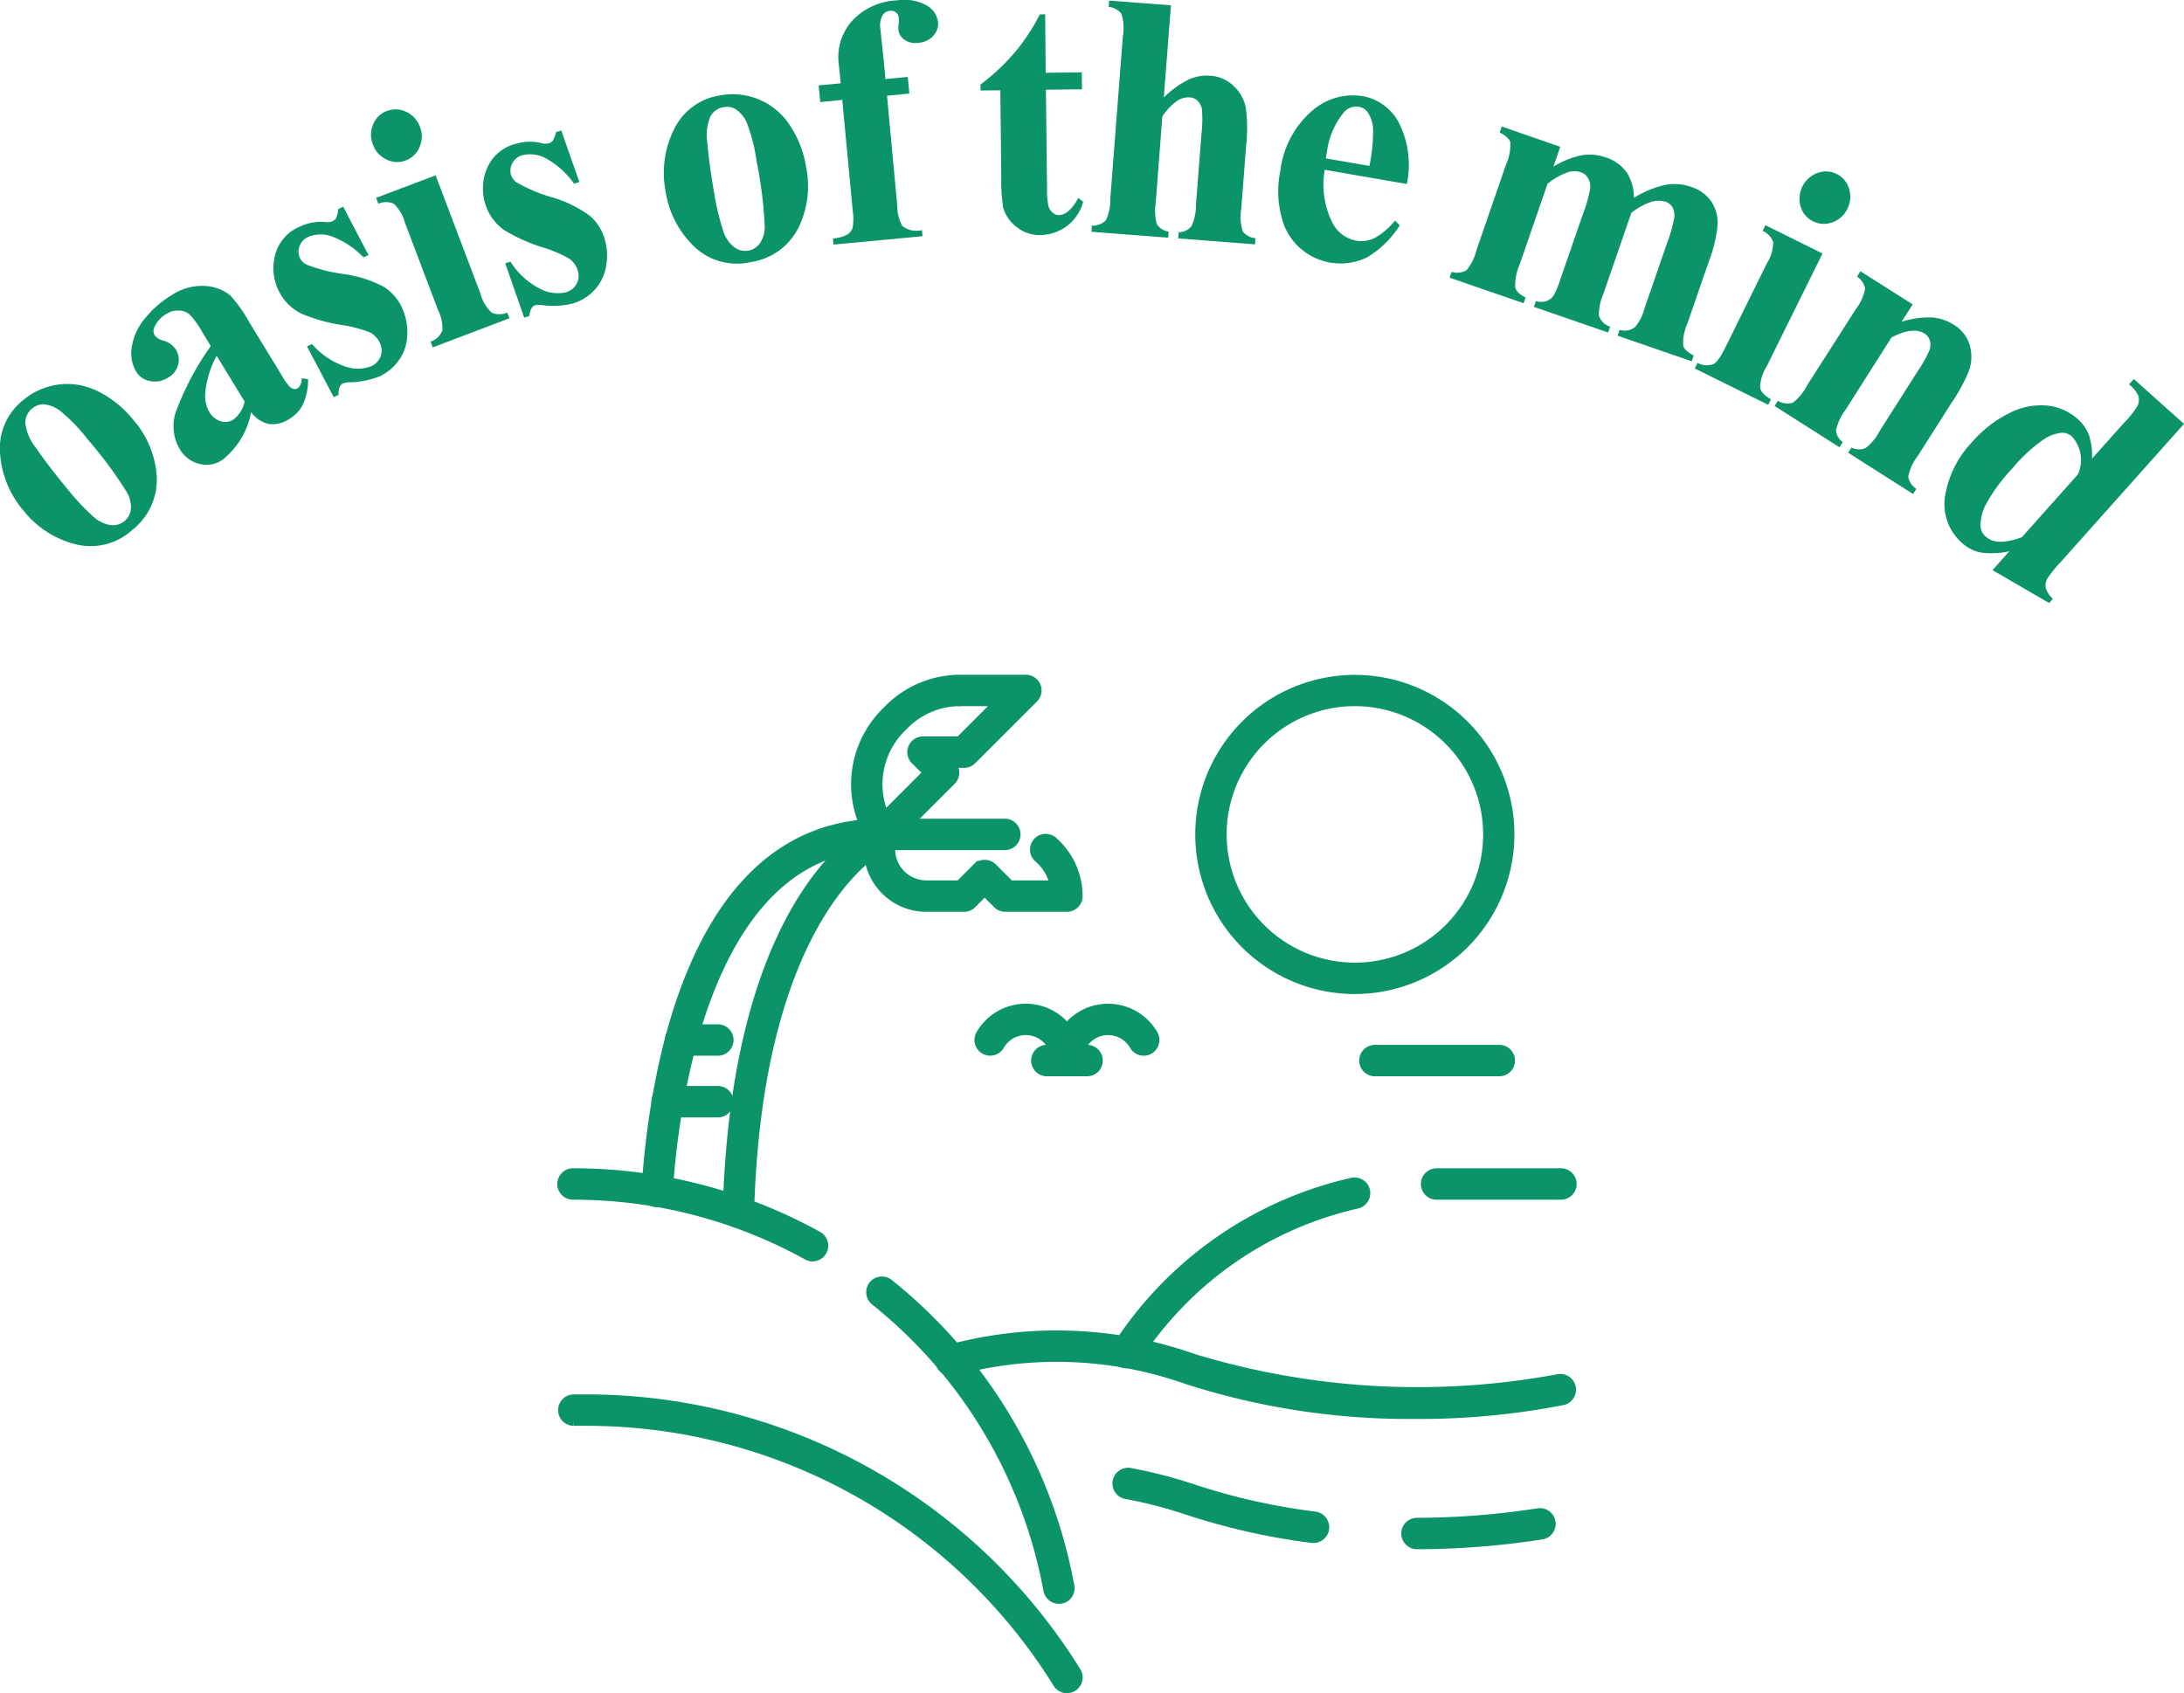 <svg xmlns="http://www.w3.org/2000/svg" xmlns:xlink="http://www.w3.org/1999/xlink" width="100.592" height="77.986" viewBox="0 0 100.592 77.986">
  <defs>
    <clipPath id="clip-path">
      <rect id="長方形_30930" data-name="長方形 30930" width="100.592" height="27.775" fill="#0b9369"/>
    </clipPath>
  </defs>
  <g id="icon_oasis" transform="translate(-669.408 -4165.264)">
    <g id="noun-oasis-2945736" transform="translate(695.346 4196.592)">
      <g id="グループ_52133" data-name="グループ 52133" transform="translate(0 0)">
        <g id="グループ_52115" data-name="グループ 52115" transform="translate(25.474 23.154)">
          <path id="パス_93504" data-name="パス 93504" d="M26.625,32.246a.473.473,0,0,1-.4-.731,17.44,17.44,0,0,1,10.808-7.552.474.474,0,0,1,.211.924,16.489,16.489,0,0,0-10.224,7.144A.477.477,0,0,1,26.625,32.246Z" transform="translate(-26.152 -23.952)" fill="#0b9369" stroke="#0b9369" stroke-width="0.5"/>
        </g>
        <g id="グループ_52116" data-name="グループ 52116" transform="translate(39.778 22.731)">
          <path id="パス_93505" data-name="パス 93505" d="M45.871,24.5H40.188a.474.474,0,1,1,0-.947h5.683a.474.474,0,1,1,0,.947Z" transform="translate(-39.714 -23.551)" fill="#0b9369" stroke="#0b9369" stroke-width="0.5"/>
        </g>
        <g id="グループ_52117" data-name="グループ 52117" transform="translate(17.409 30.2)">
          <path id="パス_93506" data-name="パス 93506" d="M40.28,34.21a33.291,33.291,0,0,1-10.447-1.6,18.018,18.018,0,0,0-10.724-.4.474.474,0,1,1-.259-.911,18.954,18.954,0,0,1,11.283.415,35.5,35.5,0,0,0,16.8.933.474.474,0,0,1,.206.925A34.163,34.163,0,0,1,40.28,34.21Z" transform="translate(-18.506 -30.632)" fill="#0b9369" stroke="#0b9369" stroke-width="0.5"/>
        </g>
        <g id="グループ_52118" data-name="グループ 52118" transform="translate(3.852 6.63)">
          <path id="パス_93507" data-name="パス 93507" d="M9.872,26.634H9.858a.475.475,0,0,1-.461-.486c.286-10.38,3.4-14.9,5.349-16.718C8.057,11.018,6.821,21.747,6.6,25.216a.474.474,0,1,1-.945-.061C5.979,20.083,7.687,8.286,16.48,8.286a.474.474,0,0,1,.187.909c-.056.025-5.931,2.788-6.322,16.979A.473.473,0,0,1,9.872,26.634Z" transform="translate(-5.652 -8.286)" fill="#0b9369" stroke="#0b9369" stroke-width="0.5"/>
        </g>
        <g id="グループ_52119" data-name="グループ 52119" transform="translate(0 22.731)">
          <path id="パス_93508" data-name="パス 93508" d="M13.486,27.34a.461.461,0,0,1-.229-.06A22.274,22.274,0,0,0,2.475,24.5a.474.474,0,1,1,0-.947,23.223,23.223,0,0,1,11.242,2.9.474.474,0,0,1-.23.888Z" transform="translate(-2 -23.551)" fill="#0b9369" stroke="#0b9369" stroke-width="0.5"/>
        </g>
        <g id="グループ_52120" data-name="グループ 52120" transform="translate(14.207 27.717)">
          <path id="パス_93509" data-name="パス 93509" d="M24.095,42.854a.473.473,0,0,1-.465-.388,22.247,22.247,0,0,0-7.983-13.346.473.473,0,0,1,.593-.738A23.188,23.188,0,0,1,24.56,42.3a.472.472,0,0,1-.381.551A.448.448,0,0,1,24.095,42.854Z" transform="translate(-15.469 -28.278)" fill="#0b9369" stroke="#0b9369" stroke-width="0.5"/>
        </g>
        <g id="グループ_52121" data-name="グループ 52121" transform="translate(0 33.148)">
          <path id="パス_93510" data-name="パス 93510" d="M25.2,46.688a.473.473,0,0,1-.4-.226A25.564,25.564,0,0,0,3.17,34.375h-.7a.474.474,0,0,1,0-.947h.7A26.517,26.517,0,0,1,25.607,45.966a.474.474,0,0,1-.4.722Z" transform="translate(-2 -33.428)" fill="#0b9369" stroke="#0b9369" stroke-width="0.5"/>
        </g>
        <g id="グループ_52122" data-name="グループ 52122" transform="translate(14.093 6.631)">
          <path id="パス_93511" data-name="パス 93511" d="M24.473,12.075H21.631a.469.469,0,0,1-.334-.139l-.613-.613-.613.613a.474.474,0,0,1-.334.139H18a2.63,2.63,0,0,1-2.5-3.464.473.473,0,0,1,.449-.324h5.683a.474.474,0,0,1,0,.947H16.324A1.686,1.686,0,0,0,18,11.128h1.544l.808-.808a.474.474,0,0,1,.67,0l.808.808H23.95a2.372,2.372,0,0,0-.738-1.289.474.474,0,1,1,.633-.7,3.324,3.324,0,0,1,1.1,2.467A.472.472,0,0,1,24.473,12.075Z" transform="translate(-15.362 -8.287)" fill="#0b9369" stroke="#0b9369" stroke-width="0.5"/>
        </g>
        <g id="グループ_52123" data-name="グループ 52123" transform="translate(13.511)">
          <path id="パス_93512" data-name="パス 93512" d="M15.979,9.577l-.046,0a.471.471,0,0,1-.347-.209,4.651,4.651,0,0,1,.579-5.853l.154-.154A4.608,4.608,0,0,1,19.6,2h3.01a.473.473,0,0,1,.335.808L20.1,5.649a.474.474,0,0,1-.334.139h-.751l.139.139a.474.474,0,0,1,0,.67L16.315,9.439A.481.481,0,0,1,15.979,9.577Zm3.62-6.63a3.668,3.668,0,0,0-2.61,1.081l-.154.154a3.705,3.705,0,0,0-.748,4.144L18.15,6.262l-.613-.613a.474.474,0,0,1,.336-.808h1.7l1.894-1.894H19.6Z" transform="translate(-14.809 -2)" fill="#0b9369" stroke="#0b9369" stroke-width="0.5"/>
        </g>
        <g id="グループ_52124" data-name="グループ 52124" transform="translate(19.196 15.153)">
          <path id="パス_93513" data-name="パス 93513" d="M24.208,19.208a.474.474,0,0,1-.474-.474,1.421,1.421,0,0,0-2.652-.711.473.473,0,0,1-.82-.474,2.368,2.368,0,0,1,4.418,1.184A.474.474,0,0,1,24.208,19.208Z" transform="translate(-20.2 -16.367)" fill="#0b9369" stroke="#0b9369" stroke-width="0.5"/>
        </g>
        <g id="グループ_52125" data-name="グループ 52125" transform="translate(22.731 15.153)">
          <path id="パス_93514" data-name="パス 93514" d="M24.025,19.208a.474.474,0,0,1-.474-.474,2.368,2.368,0,0,1,4.418-1.184.473.473,0,0,1-.82.474,1.421,1.421,0,0,0-2.652.711A.474.474,0,0,1,24.025,19.208Z" transform="translate(-23.551 -16.367)" fill="#0b9369" stroke="#0b9369" stroke-width="0.5"/>
        </g>
        <g id="グループ_52126" data-name="グループ 52126" transform="translate(21.784 17.048)">
          <path id="パス_93515" data-name="パス 93515" d="M25.021,19.11H23.127a.474.474,0,0,1,0-.947h1.894a.474.474,0,0,1,0,.947Z" transform="translate(-22.653 -18.163)" fill="#0b9369" stroke="#0b9369" stroke-width="0.5"/>
        </g>
        <g id="グループ_52127" data-name="グループ 52127" transform="translate(29.36)">
          <path id="パス_93516" data-name="パス 93516" d="M36.94,16.207a7.1,7.1,0,1,1,7.1-7.1A7.111,7.111,0,0,1,36.94,16.207Zm0-13.26A6.157,6.157,0,1,0,43.1,9.1,6.164,6.164,0,0,0,36.94,2.947Z" transform="translate(-29.836 -2)" fill="#0b9369" stroke="#0b9369" stroke-width="0.5"/>
        </g>
        <g id="グループ_52128" data-name="グループ 52128" transform="translate(4.959 16.101)">
          <path id="パス_93517" data-name="パス 93517" d="M8.846,18.212H7.176a.474.474,0,1,1,0-.947H8.846a.474.474,0,1,1,0,.947Z" transform="translate(-6.702 -17.265)" fill="#0b9369" stroke="#0b9369" stroke-width="0.5"/>
        </g>
        <g id="グループ_52129" data-name="グループ 52129" transform="translate(4.336 18.942)">
          <path id="パス_93518" data-name="パス 93518" d="M8.879,20.906H6.585a.474.474,0,1,1,0-.947H8.879a.474.474,0,1,1,0,.947Z" transform="translate(-6.111 -19.959)" fill="#0b9369" stroke="#0b9369" stroke-width="0.5"/>
        </g>
        <g id="グループ_52130" data-name="グループ 52130" transform="translate(38.831 38.385)">
          <path id="パス_93519" data-name="パス 93519" d="M39.29,39.786a.474.474,0,0,1,0-.947A36.867,36.867,0,0,0,44.9,38.4a.474.474,0,1,1,.151.936,37.493,37.493,0,0,1-5.756.451Z" transform="translate(-38.816 -38.393)" fill="#0b9369" stroke="#0b9369" stroke-width="0.5"/>
        </g>
        <g id="グループ_52131" data-name="グループ 52131" transform="translate(25.573 36.528)">
          <path id="パス_93520" data-name="パス 93520" d="M35.243,39.595a.384.384,0,0,1-.06,0,30.6,30.6,0,0,1-5.773-1.3,20.738,20.738,0,0,0-2.777-.72.474.474,0,1,1,.172-.931,21.559,21.559,0,0,1,2.9.753A29.64,29.64,0,0,0,35.3,38.65a.475.475,0,0,1-.06.945Z" transform="translate(-26.245 -36.632)" fill="#0b9369" stroke="#0b9369" stroke-width="0.5"/>
        </g>
        <g id="グループ_52132" data-name="グループ 52132" transform="translate(36.937 17.048)">
          <path id="パス_93521" data-name="パス 93521" d="M43.177,19.11H37.494a.474.474,0,1,1,0-.947h5.683a.474.474,0,1,1,0,.947Z" transform="translate(-37.02 -18.163)" fill="#0b9369" stroke="#0b9369" stroke-width="0.5"/>
        </g>
      </g>
    </g>
    <g id="グループ_52295" data-name="グループ 52295" transform="translate(669.408 4165.264)">
      <g id="グループ_52294" data-name="グループ 52294" transform="translate(0 0)" clip-path="url(#clip-path)">
        <path id="パス_93555" data-name="パス 93555" d="M1.1,11.683a3.139,3.139,0,0,1,3.445-.363,4.827,4.827,0,0,1,1.584,1.286,4.388,4.388,0,0,1,1.082,2.506A2.934,2.934,0,0,1,6.077,17.7a2.833,2.833,0,0,1-2.619.642A4.436,4.436,0,0,1,1.084,16.8,4.505,4.505,0,0,1,0,14.11a2.813,2.813,0,0,1,1.1-2.427m.379.413a.848.848,0,0,0-.313.65A2.177,2.177,0,0,0,1.652,13.9q.5.745,1.511,1.974a11,11,0,0,0,1.081,1.15,1.557,1.557,0,0,0,.811.434.81.81,0,0,0,.66-.165.824.824,0,0,0,.308-.508,1.338,1.338,0,0,0-.174-.824,19.013,19.013,0,0,0-1.8-2.432A7.889,7.889,0,0,0,2.766,12.2a1.42,1.42,0,0,0-.785-.3.758.758,0,0,0-.5.2" transform="translate(0 6.721)" fill="#0b9369"/>
        <path id="パス_93556" data-name="パス 93556" d="M9.266,13.981a3.63,3.63,0,0,1-1.342,2.211,1.316,1.316,0,0,1-1.065.165,1.443,1.443,0,0,1-.879-.677,2.077,2.077,0,0,1-.2-1.653,12.862,12.862,0,0,1,1.629-3.092L7.021,10.3A3.7,3.7,0,0,0,6.4,9.45.824.824,0,0,0,5.926,9.3a.963.963,0,0,0-.544.144,1.337,1.337,0,0,0-.565.611.405.405,0,0,0,.006.384.687.687,0,0,0,.392.242,1.022,1.022,0,0,1,.584.41.891.891,0,0,1,.108.7.96.96,0,0,1-.468.6,1.108,1.108,0,0,1-.831.156.931.931,0,0,1-.635-.434,1.67,1.67,0,0,1-.2-1.145,2.67,2.67,0,0,1,.6-1.3,4.623,4.623,0,0,1,1.21-1.061,2.529,2.529,0,0,1,1.576-.44,2.061,2.061,0,0,1,1.145.432,6.477,6.477,0,0,1,.881,1.242l1.49,2.44a3.009,3.009,0,0,0,.361.521.383.383,0,0,0,.2.108.258.258,0,0,0,.179-.037c.111-.068.173-.219.187-.455l.29.044a2.8,2.8,0,0,1-.221,1.126,1.6,1.6,0,0,1-.639.7,1.373,1.373,0,0,1-.952.235,1.38,1.38,0,0,1-.816-.548m-.3-.492-1.284-2.1a4.432,4.432,0,0,0-.526,1.724,1.5,1.5,0,0,0,.2.884.934.934,0,0,0,.544.416.662.662,0,0,0,.558-.09,1.4,1.4,0,0,0,.511-.829" transform="translate(2.299 5.004)" fill="#0b9369"/>
        <path id="パス_93557" data-name="パス 93557" d="M11.02,5.9l1.166,2.229-.229.106a3.945,3.945,0,0,0-1.506-.982A1.522,1.522,0,0,0,9.395,7.3a.728.728,0,0,0-.384.419.687.687,0,0,0,.016.545.663.663,0,0,0,.31.306A7.265,7.265,0,0,0,11.019,9a5.6,5.6,0,0,1,1.874.592,2.248,2.248,0,0,1,.835.961,2.725,2.725,0,0,1,.247,1.216,2.111,2.111,0,0,1-.363,1.168,2.268,2.268,0,0,1-.931.784,3.928,3.928,0,0,1-1.353.268.974.974,0,0,0-.313.052c-.15.069-.219.247-.206.531l-.224.1L9.354,12.334l.231-.106a3.46,3.46,0,0,0,1.5,1.021,1.723,1.723,0,0,0,1.226,0,.792.792,0,0,0,.434-.46.771.771,0,0,0-.032-.606,1,1,0,0,0-.481-.5,6.006,6.006,0,0,0-1.261-.331,7.911,7.911,0,0,1-1.882-.527A2.3,2.3,0,0,1,8.035,9.743a2.386,2.386,0,0,1-.147-1.631A1.95,1.95,0,0,1,9.056,6.806a2.233,2.233,0,0,1,1.119-.2.707.707,0,0,0,.348-.034.361.361,0,0,0,.171-.145,1.52,1.52,0,0,0,.1-.415Z" transform="translate(4.786 3.619)" fill="#0b9369"/>
        <path id="パス_93558" data-name="パス 93558" d="M11.327,3.2a1.1,1.1,0,0,1,.9.044,1.218,1.218,0,0,1,.621.687,1.192,1.192,0,0,1-.015.924,1.094,1.094,0,0,1-.64.621A1.077,1.077,0,0,1,11.3,5.43a1.2,1.2,0,0,1-.619-.684,1.207,1.207,0,0,1,.01-.924,1.072,1.072,0,0,1,.635-.626m2.244,2.966,2.068,5.458a1.822,1.822,0,0,0,.515.869.909.909,0,0,0,.716-.006l.1.265-3.532,1.339-.1-.265a.885.885,0,0,0,.542-.508,1.808,1.808,0,0,0-.2-.952L12.156,8.341a1.825,1.825,0,0,0-.515-.871.892.892,0,0,0-.71,0l-.1-.271Z" transform="translate(6.494 1.913)" fill="#0b9369"/>
        <path id="パス_93559" data-name="パス 93559" d="M17.4,3.726,18.234,6.1l-.245.073a3.948,3.948,0,0,0-1.345-1.192A1.527,1.527,0,0,0,15.59,4.87a.719.719,0,0,0-.439.358.693.693,0,0,0-.065.542.67.67,0,0,0,.261.348,7.151,7.151,0,0,0,1.6.676,5.61,5.61,0,0,1,1.769.861A2.207,2.207,0,0,1,19.4,8.728a2.675,2.675,0,0,1,.066,1.237,2.1,2.1,0,0,1-.527,1.1,2.263,2.263,0,0,1-1.035.637,3.862,3.862,0,0,1-1.377.068,1.047,1.047,0,0,0-.319,0c-.156.047-.25.213-.281.5l-.235.071-.874-2.5.242-.073A3.457,3.457,0,0,0,16.393,11a1.74,1.74,0,0,0,1.213.179.79.79,0,0,0,.5-.392.773.773,0,0,0,.056-.6,1,1,0,0,0-.4-.561,5.843,5.843,0,0,0-1.2-.511,8,8,0,0,1-1.786-.8,2.3,2.3,0,0,1-.882-1.224,2.388,2.388,0,0,1,.092-1.636,1.951,1.951,0,0,1,1.347-1.123A2.254,2.254,0,0,1,16.466,4.3a.717.717,0,0,0,.348.018.368.368,0,0,0,.192-.119,1.49,1.49,0,0,0,.155-.4Z" transform="translate(8.451 2.285)" fill="#0b9369"/>
        <path id="パス_93560" data-name="パス 93560" d="M21.582,2.739a3.131,3.131,0,0,1,3.176,1.384,4.826,4.826,0,0,1,.744,1.9,4.389,4.389,0,0,1-.3,2.713,2.934,2.934,0,0,1-2.266,1.689,2.837,2.837,0,0,1-2.6-.732,4.446,4.446,0,0,1-1.3-2.516,4.5,4.5,0,0,1,.385-2.868,2.817,2.817,0,0,1,2.153-1.569m.126.545a.854.854,0,0,0-.594.411,2.189,2.189,0,0,0-.148,1.24c.045.6.158,1.418.34,2.463a11.071,11.071,0,0,0,.373,1.534,1.556,1.556,0,0,0,.492.777A.834.834,0,0,0,23.345,9.6a1.351,1.351,0,0,0,.255-.8,19.151,19.151,0,0,0-.371-3,7.9,7.9,0,0,0-.453-1.789,1.425,1.425,0,0,0-.539-.645.755.755,0,0,0-.529-.076" transform="translate(11.623 1.65)" fill="#0b9369"/>
        <path id="パス_93561" data-name="パス 93561" d="M26.526,4.41,27,9.5a1.807,1.807,0,0,0,.235.913,1.054,1.054,0,0,0,.9.184l.027.282-4.1.385-.027-.284A1.553,1.553,0,0,0,24.7,10.8a.584.584,0,0,0,.245-.319,2.664,2.664,0,0,0,0-.794L24.464,4.6l-1.013.1-.073-.769,1.013-.094-.05-.542L24.3,2.926A2.508,2.508,0,0,1,24.909.97,2.952,2.952,0,0,1,26.964.018a2.135,2.135,0,0,1,1.394.234,1.033,1.033,0,0,1,.518.758.814.814,0,0,1-.218.637,1.028,1.028,0,0,1-.706.326.865.865,0,0,1-.634-.152.641.641,0,0,1-.271-.452,1.8,1.8,0,0,1,.018-.292,1.137,1.137,0,0,0,0-.255.3.3,0,0,0-.111-.234.392.392,0,0,0-.3-.092.448.448,0,0,0-.344.223,1,1,0,0,0-.089.618l.144,1.369.089.934,1.027-.1.073.766Z" transform="translate(14.329 0.001)" fill="#0b9369"/>
        <path id="パス_93562" data-name="パス 93562" d="M30.974.409,31,3.1l1.66-.019.01.781-1.661.018.052,4.545a3.528,3.528,0,0,0,.066.821.578.578,0,0,0,.2.3.43.43,0,0,0,.263.111c.323,0,.627-.268.911-.79l.226.173a2.059,2.059,0,0,1-1.95,1.534,1.675,1.675,0,0,1-1.131-.379,1.723,1.723,0,0,1-.6-.863,7.711,7.711,0,0,1-.092-1.447l-.044-3.977-.913.01,0-.276a9.831,9.831,0,0,0,1.587-1.49A8.992,8.992,0,0,0,30.727.412Z" transform="translate(17.164 0.251)" fill="#0b9369"/>
        <path id="パス_93563" data-name="パス 93563" d="M34.83.234,34.5,4.483a4.366,4.366,0,0,1,1.121-.818,2.036,2.036,0,0,1,1.013-.187,1.685,1.685,0,0,1,1.092.481,1.88,1.88,0,0,1,.548.969,7.284,7.284,0,0,1,.015,1.8L38.07,9.593a2.216,2.216,0,0,0,.068,1.06.839.839,0,0,0,.584.308l-.021.284-3.536-.273.021-.284a.788.788,0,0,0,.584-.271,2.254,2.254,0,0,0,.211-.985l.253-3.274a5.686,5.686,0,0,0,.021-1.148.7.7,0,0,0-.2-.377.557.557,0,0,0-.352-.158.947.947,0,0,0-.6.169,2.752,2.752,0,0,0-.671.711l-.3,3.934a2.566,2.566,0,0,0,.035.992.724.724,0,0,0,.556.373l-.021.284-3.536-.273.021-.284a.851.851,0,0,0,.65-.25,2.292,2.292,0,0,0,.2-1l.576-7.46a2.2,2.2,0,0,0-.066-1.05.864.864,0,0,0-.587-.313l.023-.29Z" transform="translate(19.103 0.01)" fill="#0b9369"/>
        <path id="パス_93564" data-name="パス 93564" d="M42.425,6.806l-3.782-.655a3.923,3.923,0,0,0,.337,2.408,1.537,1.537,0,0,0,1.113.856,1.363,1.363,0,0,0,.847-.121,3.3,3.3,0,0,0,.937-.8l.221.215a4.467,4.467,0,0,1-1.532,1.49A2.806,2.806,0,0,1,36.8,8.784a4.612,4.612,0,0,1-.2-2.592,4.323,4.323,0,0,1,1.431-2.732,2.863,2.863,0,0,1,2.371-.7A2.361,2.361,0,0,1,42.057,3.98a4.336,4.336,0,0,1,.368,2.826M40.7,5.972a7.674,7.674,0,0,0,.168-1.737,1.47,1.47,0,0,0-.281-.777A.6.6,0,0,0,40.2,3.25a.727.727,0,0,0-.7.285,3.6,3.6,0,0,0-.761,1.819l-.047.271Z" transform="translate(22.373 1.669)" fill="#0b9369"/>
        <path id="パス_93565" data-name="パス 93565" d="M46.492,4.545l-.316.915a4.044,4.044,0,0,1,1.31-.526,2.22,2.22,0,0,1,1.1.1,1.873,1.873,0,0,1,.961.681A2.086,2.086,0,0,1,49.883,6.9,4.518,4.518,0,0,1,51.3,6.306a2.274,2.274,0,0,1,1.189.077,1.77,1.77,0,0,1,.977.706,1.82,1.82,0,0,1,.276,1.037,6.287,6.287,0,0,1-.4,1.682l-.984,2.85a2.271,2.271,0,0,0-.206,1.047c.047.16.21.31.489.452l-.094.268-3.415-1.179.092-.268a.8.8,0,0,0,.708-.124,2.18,2.18,0,0,0,.445-.879L51.41,8.983a6.143,6.143,0,0,0,.337-1.208.753.753,0,0,0-.092-.452.589.589,0,0,0-.315-.248,1.1,1.1,0,0,0-.7.023,3.129,3.129,0,0,0-.873.487l-1.29,3.737a2.373,2.373,0,0,0-.206.985.761.761,0,0,0,.518.521L48.7,13.1l-3.423-1.182.094-.268a.763.763,0,0,0,.484,0,.661.661,0,0,0,.321-.239,3.822,3.822,0,0,0,.326-.776l1.034-2.992a6.1,6.1,0,0,0,.339-1.206.785.785,0,0,0-.108-.455.594.594,0,0,0-.311-.258.958.958,0,0,0-.571-.021,3.139,3.139,0,0,0-.979.545l-1.29,3.736a2.346,2.346,0,0,0-.2,1.019c.039.189.2.348.481.479l-.092.268-3.41-1.177.092-.268a.848.848,0,0,0,.692-.079,2.286,2.286,0,0,0,.455-.926l1.358-3.929a2.2,2.2,0,0,0,.2-1.031c-.047-.161-.21-.311-.487-.452l.094-.276Z" transform="translate(25.371 2.216)" fill="#0b9369"/>
        <path id="パス_93566" data-name="パス 93566" d="M54.284,8.675,51.7,13.9a1.837,1.837,0,0,0-.289.968c.04.182.2.355.5.523l-.127.255-3.386-1.677.126-.255a.891.891,0,0,0,.742.053q.215-.1.561-.8L51.726,9.12a1.84,1.84,0,0,0,.287-.969.905.905,0,0,0-.487-.518l.129-.26Zm.644-3.663a1.083,1.083,0,0,1,.579.685,1.218,1.218,0,0,1-.081.923,1.187,1.187,0,0,1-.687.618,1.1,1.1,0,0,1-.89-.045,1.083,1.083,0,0,1-.574-.679,1.267,1.267,0,0,1,.763-1.542,1.071,1.071,0,0,1,.89.04" transform="translate(29.659 3)" fill="#0b9369"/>
        <path id="パス_93567" data-name="パス 93567" d="M57.032,9.272l-.51.8a4.154,4.154,0,0,1,1.35-.2,2.129,2.129,0,0,1,1.047.334,1.637,1.637,0,0,1,.74.942,1.909,1.909,0,0,1-.026,1.155,7.72,7.72,0,0,1-.821,1.519l-1.539,2.421a2.3,2.3,0,0,0-.447.973.845.845,0,0,0,.374.55l-.15.239-2.989-1.9.152-.239a.741.741,0,0,0,.666.013,2.347,2.347,0,0,0,.624-.761l1.758-2.765a5.613,5.613,0,0,0,.556-1,.707.707,0,0,0,0-.432.561.561,0,0,0-.229-.3q-.544-.346-1.532.176l-2.116,3.331a2.3,2.3,0,0,0-.439.961.734.734,0,0,0,.311.524l-.152.239-2.987-1.9.152-.239a.85.85,0,0,0,.69.085,2.314,2.314,0,0,0,.656-.8L54.408,9.5a2.246,2.246,0,0,0,.435-.956.874.874,0,0,0-.373-.553l.156-.245Z" transform="translate(31.063 4.748)" fill="#0b9369"/>
        <path id="パス_93568" data-name="パス 93568" d="M66.554,12.89l-5.642,6.323A5.87,5.87,0,0,0,60.27,20a.632.632,0,0,0-.087.439,1.161,1.161,0,0,0,.332.51l-.171.194-2.61-1.516.776-.869a3.741,3.741,0,0,1-1.319.058,1.83,1.83,0,0,1-.865-.444,2.387,2.387,0,0,1-.74-2.35,4.707,4.707,0,0,1,1.206-2.292A5.51,5.51,0,0,1,58.5,12.4a3.161,3.161,0,0,1,1.742-.352,2.47,2.47,0,0,1,1.406.611,1.867,1.867,0,0,1,.527.745,3.014,3.014,0,0,1,.142,1.089L63.8,12.834a4.032,4.032,0,0,0,.627-.8.665.665,0,0,0,.024-.431,1.412,1.412,0,0,0-.429-.531l.221-.248Zm-4.887,2.329a1.608,1.608,0,0,0-.265-1.736.672.672,0,0,0-.445-.185,1.79,1.79,0,0,0-.91.339,7.342,7.342,0,0,0-1.384,1.286,8.02,8.02,0,0,0-1.229,1.671,2,2,0,0,0-.248,1.076.679.679,0,0,0,.252.424c.326.294.877.3,1.648.018Z" transform="translate(34.038 6.633)" fill="#0b9369"/>
      </g>
    </g>
  </g>
</svg>

